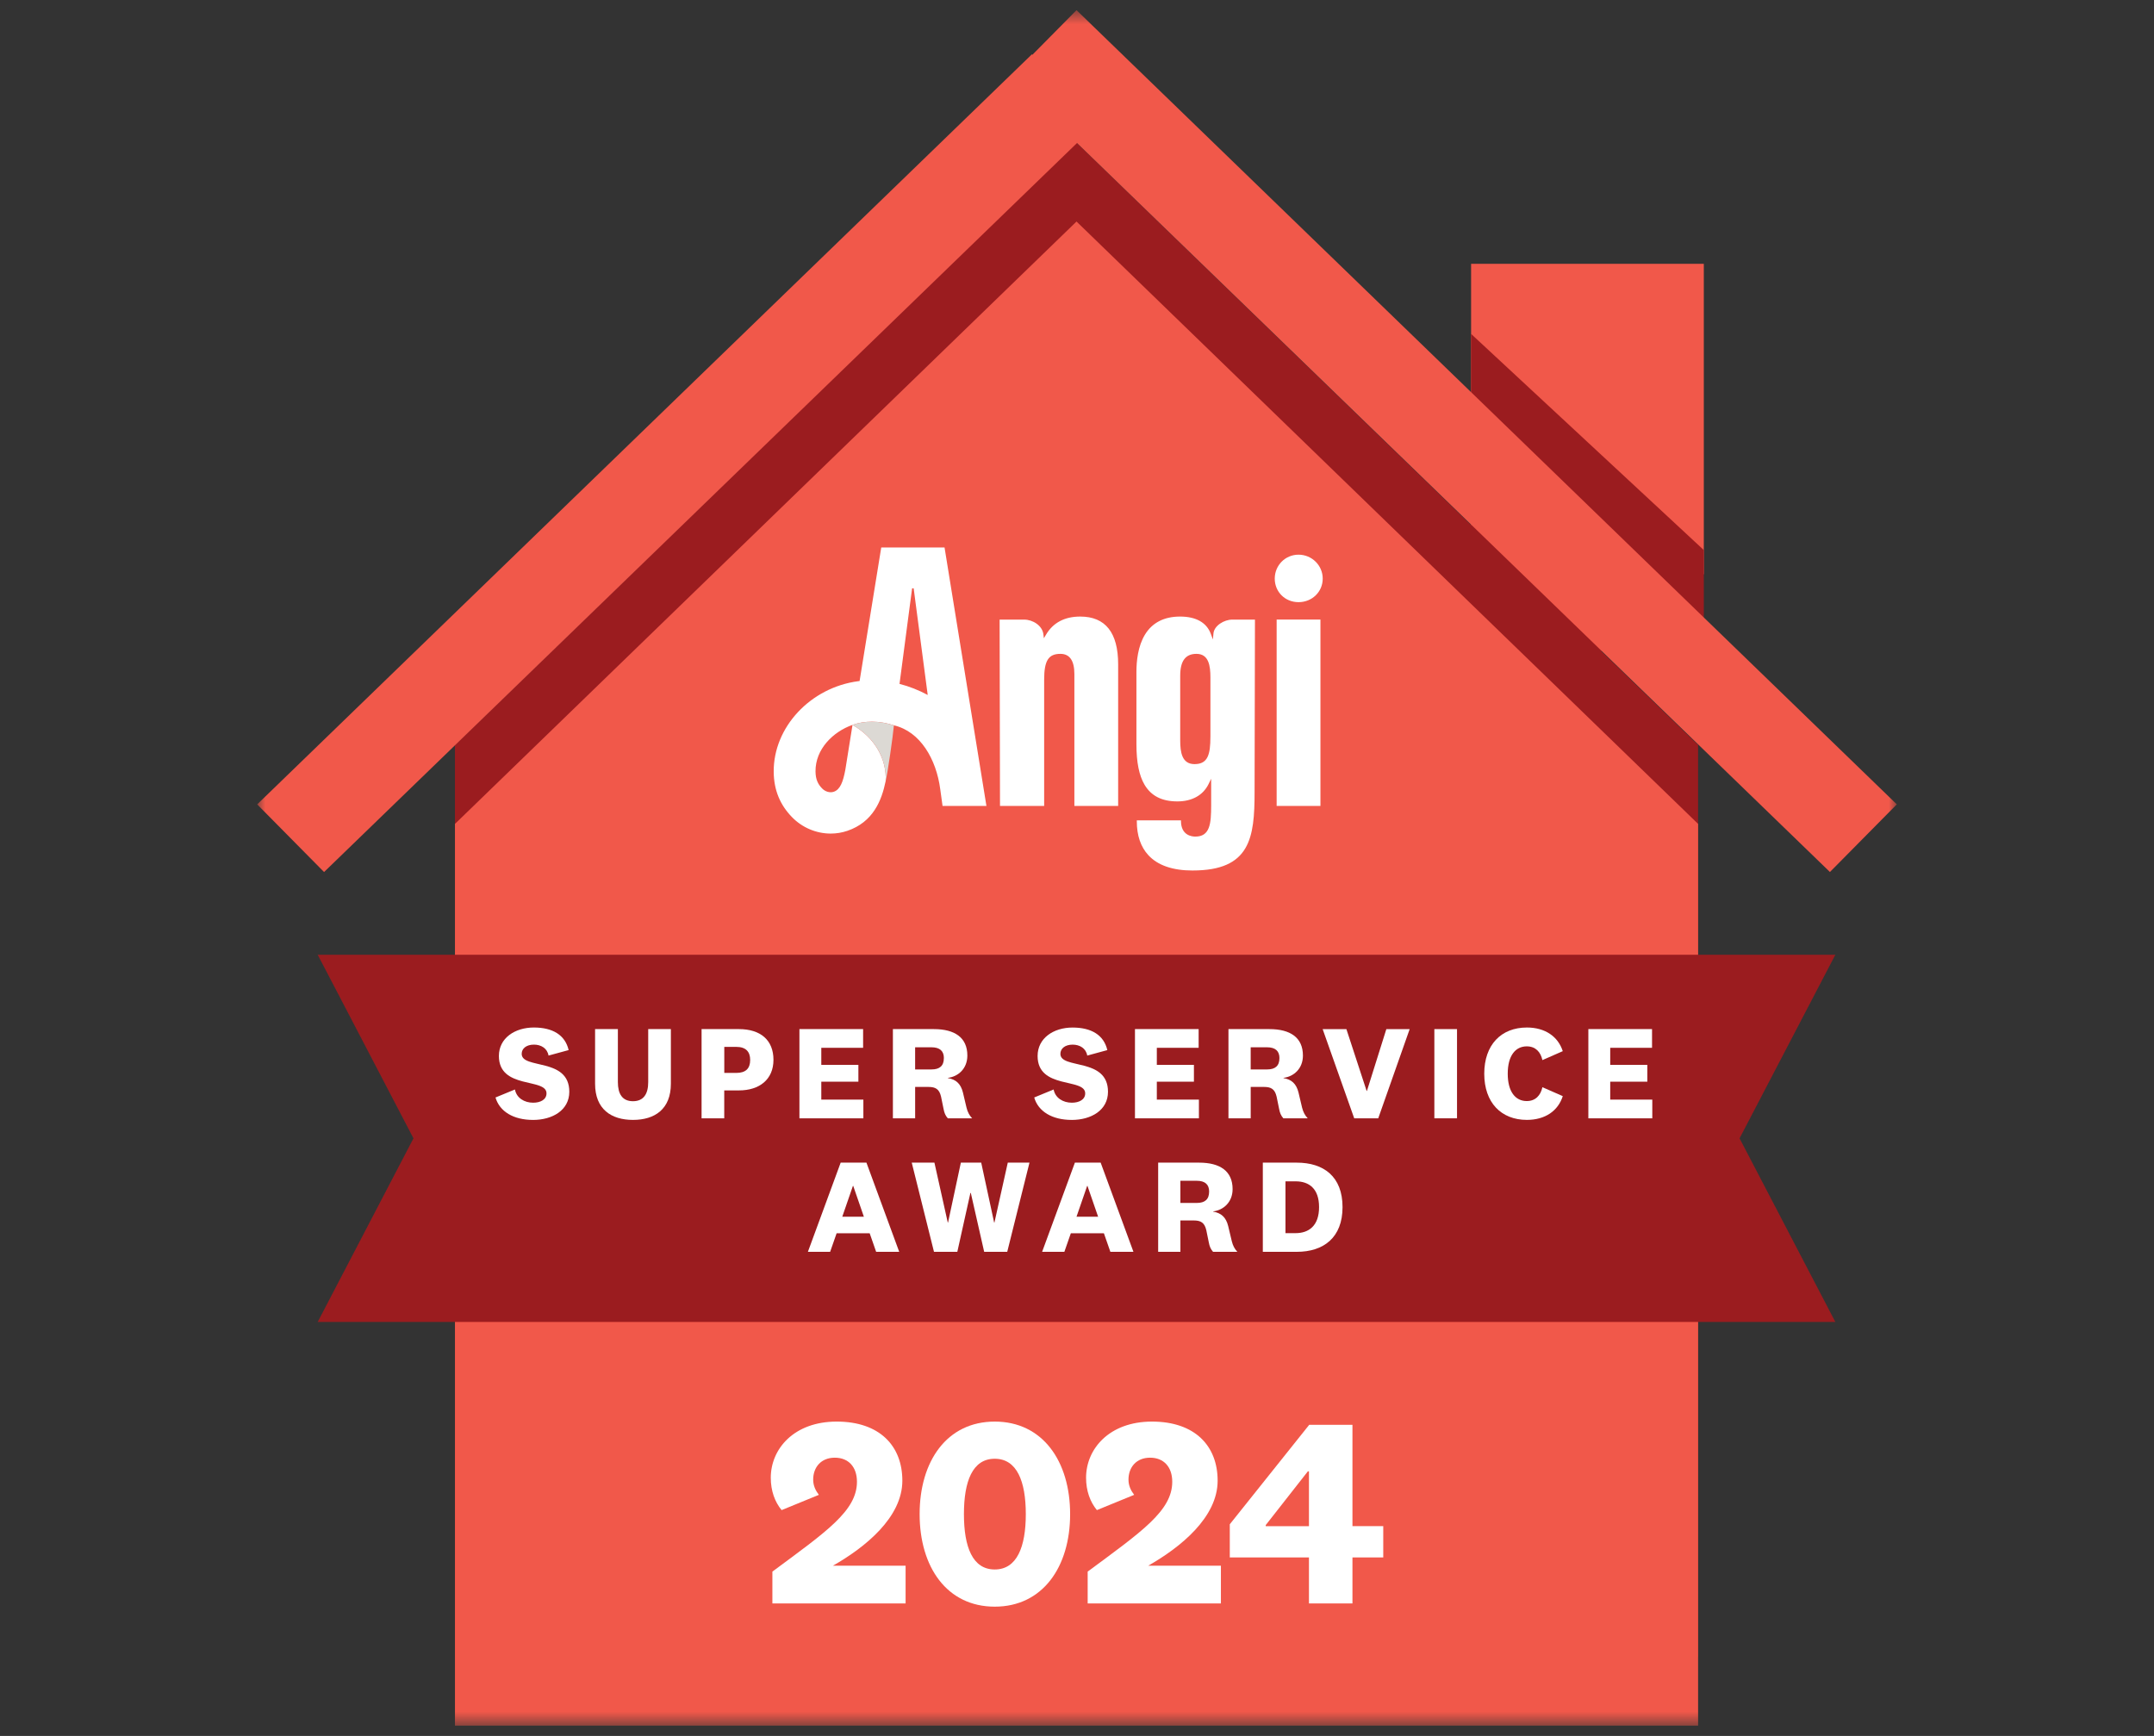 <svg width="134" height="108" viewBox="0 0 134 108" fill="none" xmlns="http://www.w3.org/2000/svg">
<rect x="0" y="0" width="134" height="108" fill="#333333" stroke="none"/>
<g clip-path="url(#clip0_9296_1385)">
<mask id="mask0_9296_1385" style="mask-type:luminance" maskUnits="userSpaceOnUse" x="16" y="0" width="102" height="108">
<path d="M118 0.631H16V107.369H118V0.631Z" fill="white"/>
</mask>
<g mask="url(#mask0_9296_1385)">
<path d="M91.517 16.413H105.994V35.726H91.517V16.413Z" fill="#F1584A"/>
<path d="M91.517 20.774L105.994 34.223V40.502H91.517V20.774Z" fill="#9B1C1F"/>
<path d="M28.303 46.352L66.97 8.875L105.639 46.352V103.085H28.303V46.352Z" fill="#9B1C1F"/>
<path d="M28.303 51.259L66.97 13.782L105.639 51.259V107.369H28.303V51.259Z" fill="#F1584A"/>
<path d="M56.336 99.757H48.05V97.776C51.395 95.297 53.311 94 53.311 92.186C53.311 91.271 52.79 90.689 51.933 90.689C51.075 90.689 50.588 91.288 50.588 92.053C50.588 92.436 50.739 92.734 50.942 93.001L48.623 93.95C48.202 93.435 47.95 92.752 47.95 91.936C47.95 90.156 49.379 88.443 52.051 88.443C54.723 88.443 56.135 89.956 56.135 92.119C56.135 94.399 53.832 96.262 51.815 97.409H56.337V99.755L56.336 99.757Z" fill="white"/>
<path d="M66.572 94.2C66.572 97.495 64.857 99.957 61.883 99.957C58.908 99.957 57.21 97.495 57.21 94.2C57.21 90.905 58.907 88.443 61.883 88.443C64.858 88.443 66.572 90.905 66.572 94.2ZM63.815 94.2C63.815 92.154 63.261 90.755 61.882 90.755C60.502 90.755 59.966 92.153 59.966 94.2C59.966 96.247 60.504 97.644 61.882 97.644C63.259 97.644 63.815 96.247 63.815 94.2Z" fill="white"/>
<path d="M75.95 99.757H67.664V97.776C71.009 95.297 72.925 94 72.925 92.186C72.925 91.271 72.404 90.689 71.547 90.689C70.689 90.689 70.203 91.288 70.203 92.053C70.203 92.436 70.354 92.734 70.556 93.001L68.237 93.95C67.816 93.435 67.564 92.752 67.564 91.936C67.564 90.156 68.993 88.443 71.666 88.443C74.338 88.443 75.749 89.956 75.749 92.119C75.749 94.399 73.447 96.262 71.43 97.409H75.952V99.755L75.95 99.757Z" fill="white"/>
<path d="M81.43 96.895H76.505V94.832L81.446 88.643H84.136V94.948H86.052V96.895H84.136V99.756H81.43V96.895ZM78.74 94.883V94.95H81.43V91.539H81.362L78.74 94.883Z" fill="white"/>
<path d="M58.759 34.062H54.822L53.475 42.37C53.447 42.374 53.418 42.376 53.389 42.38C50.415 42.772 48.107 45.25 48.132 48.021C48.143 49.179 48.543 50.085 49.259 50.826C49.906 51.497 50.788 51.86 51.677 51.86C52.025 51.86 52.374 51.805 52.711 51.691C54.315 51.145 54.847 49.813 55.097 48.594C55.097 48.594 55.097 48.596 55.097 48.599C55.169 47.239 54.434 45.895 53.035 45.099L52.592 47.867C52.449 48.653 52.265 49.123 51.868 49.259C51.631 49.339 51.339 49.256 51.141 49.051C50.887 48.788 50.738 48.493 50.733 47.996C50.719 46.611 51.82 45.524 53.035 45.098C53.417 44.962 53.812 44.898 54.255 44.898C54.699 44.898 55.179 44.983 55.611 45.126C57.251 45.509 58.246 47.231 58.492 49.097L58.636 50.142H61.366L58.76 34.062H58.759ZM55.959 42.548L56.742 36.603H56.839L57.713 43.237C57.157 42.938 56.568 42.704 55.96 42.548H55.959ZM82.144 38.547V50.141H79.42V38.547H82.144ZM74.194 54.157C77.772 54.157 78.047 52.139 78.047 49.287L78.071 38.548H76.661C76.153 38.548 75.531 38.925 75.489 39.41L75.455 39.784L75.323 39.431C75.061 38.729 74.399 38.359 73.41 38.359C72.422 38.359 71.684 38.737 71.23 39.479C70.789 40.202 70.697 41.137 70.697 41.796V46.303C70.697 47.422 70.862 48.246 71.201 48.82C71.614 49.519 72.282 49.859 73.245 49.859C74.156 49.859 74.843 49.476 75.184 48.781L75.346 48.449V50.109C75.346 51.244 75.275 52.048 74.359 52.048C74.149 52.048 73.468 51.978 73.468 51.072V51.039H70.721V51.096C70.721 51.977 70.962 52.686 71.437 53.202C72.02 53.837 72.947 54.158 74.194 54.158V54.157ZM75.299 45.835C75.299 46.941 75.142 47.539 74.312 47.539C73.527 47.539 73.421 46.797 73.421 46.07V42.032C73.421 41.121 73.751 40.679 74.431 40.679C75.197 40.679 75.3 41.421 75.3 42.148V45.834L75.299 45.835ZM82.286 35.998C82.286 36.819 81.626 37.463 80.782 37.463C79.938 37.463 79.302 36.819 79.302 35.998C79.302 35.176 79.952 34.509 80.782 34.509C81.612 34.509 82.286 35.176 82.286 35.998ZM64.957 42.29V50.142H62.21L62.186 38.548H63.714C64.238 38.548 64.843 38.913 64.909 39.459L64.939 39.709L65.068 39.492C65.511 38.74 66.228 38.359 67.201 38.359C68.765 38.359 69.56 39.357 69.56 41.327V50.142H66.837V41.936C66.837 41.101 66.544 40.679 65.968 40.679C65.222 40.679 64.957 41.1 64.957 42.288V42.29Z" fill="white"/>
<path d="M55.097 48.598C55.234 48.016 55.553 45.785 55.61 45.127C55.178 44.984 54.703 44.899 54.254 44.899C53.805 44.899 53.414 44.963 53.033 45.099C54.435 45.895 55.169 47.239 55.097 48.599V48.598Z" fill="#DCD9D4"/>
<path fill-rule="evenodd" clip-rule="evenodd" d="M16 50.044L64.194 3.379L68.354 7.588L20.16 54.253L16 50.044Z" fill="#F1584A"/>
<path fill-rule="evenodd" clip-rule="evenodd" d="M118 50.042L66.97 0.631L62.81 4.84L113.84 54.251L118 50.042Z" fill="#F1584A"/>
<path fill-rule="evenodd" clip-rule="evenodd" d="M107.596 82.242H114.176L108.218 70.821L114.176 59.4H19.765L25.722 70.821L19.765 82.242H107.596Z" fill="#9B1C1F"/>
<path d="M78.56 77.881V72.333H80.674C82.344 72.333 83.519 73.197 83.519 75.099C83.519 77.002 82.336 77.881 80.674 77.881H78.56ZM79.969 73.496V76.719H80.598C81.421 76.719 82.059 76.262 82.059 75.099C82.059 73.937 81.421 73.496 80.607 73.496H79.969Z" fill="white"/>
<path d="M75.22 74.135C75.22 73.702 74.977 73.461 74.448 73.461H73.432V74.84H74.455C74.958 74.84 75.219 74.616 75.219 74.135H75.22ZM76.974 77.881H75.464C75.313 77.707 75.245 77.549 75.195 77.275L75.044 76.536C74.934 76.063 74.7 75.93 74.264 75.93H73.433V77.881H72.049V72.333H74.6C75.892 72.333 76.68 72.857 76.68 73.978C76.68 74.8 76.101 75.29 75.472 75.365V75.381C75.975 75.464 76.27 75.738 76.403 76.27L76.631 77.225C76.698 77.491 76.798 77.691 76.975 77.881H76.974Z" fill="white"/>
<path d="M67.633 73.777L66.97 75.696H68.313L67.65 73.777H67.634H67.633ZM69.076 77.881L68.673 76.726H66.617L66.214 77.881H64.83L66.869 72.333H68.472L70.511 77.881H69.076Z" fill="white"/>
<path d="M59.775 72.332H61.041L61.846 76.062H61.863L62.694 72.332H64.044L62.66 77.88H61.225L60.394 74.217H60.369L59.555 77.88H58.103L56.719 72.332H58.13L58.961 76.062H58.977L59.775 72.332Z" fill="white"/>
<path d="M53.061 73.777L52.398 75.696H53.741L53.078 73.777H53.062H53.061ZM54.505 77.881L54.102 76.726H52.046L51.643 77.881H50.259L52.298 72.333H53.901L55.94 77.881H54.505Z" fill="white"/>
<path d="M102.789 68.412V69.575H98.811V64.025H102.773V65.188H100.172V66.251H102.48V67.298H100.172V68.411H102.79L102.789 68.412Z" fill="white"/>
<path d="M92.335 66.8C92.335 65.006 93.384 63.926 94.987 63.926C96.12 63.926 96.925 64.484 97.22 65.397L95.953 65.954C95.844 65.447 95.525 65.098 94.98 65.098C94.274 65.098 93.796 65.679 93.796 66.8C93.796 67.92 94.274 68.502 94.98 68.502C95.525 68.502 95.844 68.145 95.953 67.639L97.22 68.195C96.927 69.116 96.12 69.673 94.987 69.673C93.384 69.673 92.335 68.594 92.335 66.8Z" fill="white"/>
<path d="M89.231 64.025H90.641V69.575H89.231V64.025Z" fill="white"/>
<path d="M85.036 67.872L86.244 64.026H87.695L85.74 69.576H84.246L82.282 64.026H83.759L85.018 67.872H85.034H85.036Z" fill="white"/>
<path d="M79.594 65.829C79.594 65.397 79.35 65.156 78.821 65.156H77.805V66.534H78.829C79.332 66.534 79.593 66.311 79.593 65.829H79.594ZM81.347 69.575H79.837C79.686 69.4 79.619 69.242 79.569 68.968L79.418 68.229C79.309 67.756 79.073 67.623 78.638 67.623H77.806V69.575H76.422V64.025H78.973C80.265 64.025 81.055 64.549 81.055 65.67C81.055 66.492 80.476 66.982 79.847 67.057V67.073C80.35 67.156 80.645 67.43 80.778 67.961L81.004 68.916C81.072 69.182 81.173 69.382 81.349 69.572L81.347 69.575Z" fill="white"/>
<path d="M74.584 68.412V69.575H70.606V64.025H74.567V65.188H71.966V66.251H74.274V67.298H71.966V68.411H74.585L74.584 68.412Z" fill="white"/>
<path d="M66.671 69.675C65.454 69.675 64.59 69.151 64.338 68.279L65.546 67.781C65.647 68.312 66.134 68.604 66.679 68.604C67.132 68.604 67.51 68.413 67.51 68.023C67.51 67.042 64.549 67.798 64.549 65.697C64.549 64.584 65.547 63.928 66.722 63.928C67.896 63.928 68.669 64.393 68.887 65.331L67.637 65.672C67.562 65.224 67.175 64.991 66.73 64.991C66.26 64.991 65.967 65.232 65.967 65.564C65.967 66.544 68.928 65.772 68.928 67.923C68.928 69.078 67.871 69.676 66.671 69.676V69.675Z" fill="white"/>
<path d="M58.719 65.829C58.719 65.397 58.475 65.156 57.946 65.156H56.93V66.534H57.953C58.456 66.534 58.717 66.311 58.717 65.829H58.719ZM60.472 69.575H58.962C58.811 69.4 58.744 69.242 58.694 68.968L58.543 68.229C58.434 67.756 58.198 67.623 57.763 67.623H56.931V69.575H55.547V64.025H58.098C59.39 64.025 60.179 64.549 60.179 65.67C60.179 66.492 59.6 66.982 58.971 67.057V67.073C59.475 67.156 59.768 67.43 59.902 67.961L60.128 68.916C60.195 69.182 60.296 69.382 60.472 69.572V69.575Z" fill="white"/>
<path d="M53.71 68.412V69.575H49.732V64.025H53.694V65.188H51.093V66.251H53.4V67.298H51.093V68.411H53.711L53.71 68.412Z" fill="white"/>
<path d="M45.97 67.839H45.055V69.575H43.645V64.025H45.969C47.321 64.025 48.117 64.715 48.117 65.936C48.117 67.158 47.245 67.839 45.969 67.839H45.97ZM46.668 65.945C46.668 65.439 46.408 65.131 45.804 65.131H45.058V66.751H45.804C46.4 66.751 46.668 66.469 46.668 65.945Z" fill="white"/>
<path d="M39.376 68.511C40.048 68.511 40.325 68.045 40.325 67.323V64.025H41.735V67.423C41.735 69.009 40.728 69.674 39.378 69.674C38.027 69.674 37.02 69.009 37.02 67.423V64.025H38.438V67.323C38.438 68.045 38.706 68.511 39.378 68.511H39.376Z" fill="white"/>
<path d="M33.158 69.675C31.941 69.675 31.078 69.151 30.825 68.279L32.034 67.781C32.135 68.312 32.621 68.604 33.167 68.604C33.62 68.604 33.998 68.412 33.998 68.022C33.998 67.042 31.036 67.797 31.036 65.695C31.036 64.582 32.035 63.926 33.209 63.926C34.384 63.926 35.157 64.392 35.375 65.33L34.124 65.671C34.048 65.222 33.662 64.99 33.218 64.99C32.748 64.99 32.454 65.231 32.454 65.563C32.454 66.543 35.416 65.771 35.416 67.923C35.416 69.077 34.359 69.676 33.158 69.676V69.675Z" fill="white"/>
</g>
</g>
<defs>
<clipPath id="clip0_9296_1385">
<rect width="134" height="106.738" fill="white" transform="translate(0 0.631)"/>
</clipPath>
</defs>
</svg>
